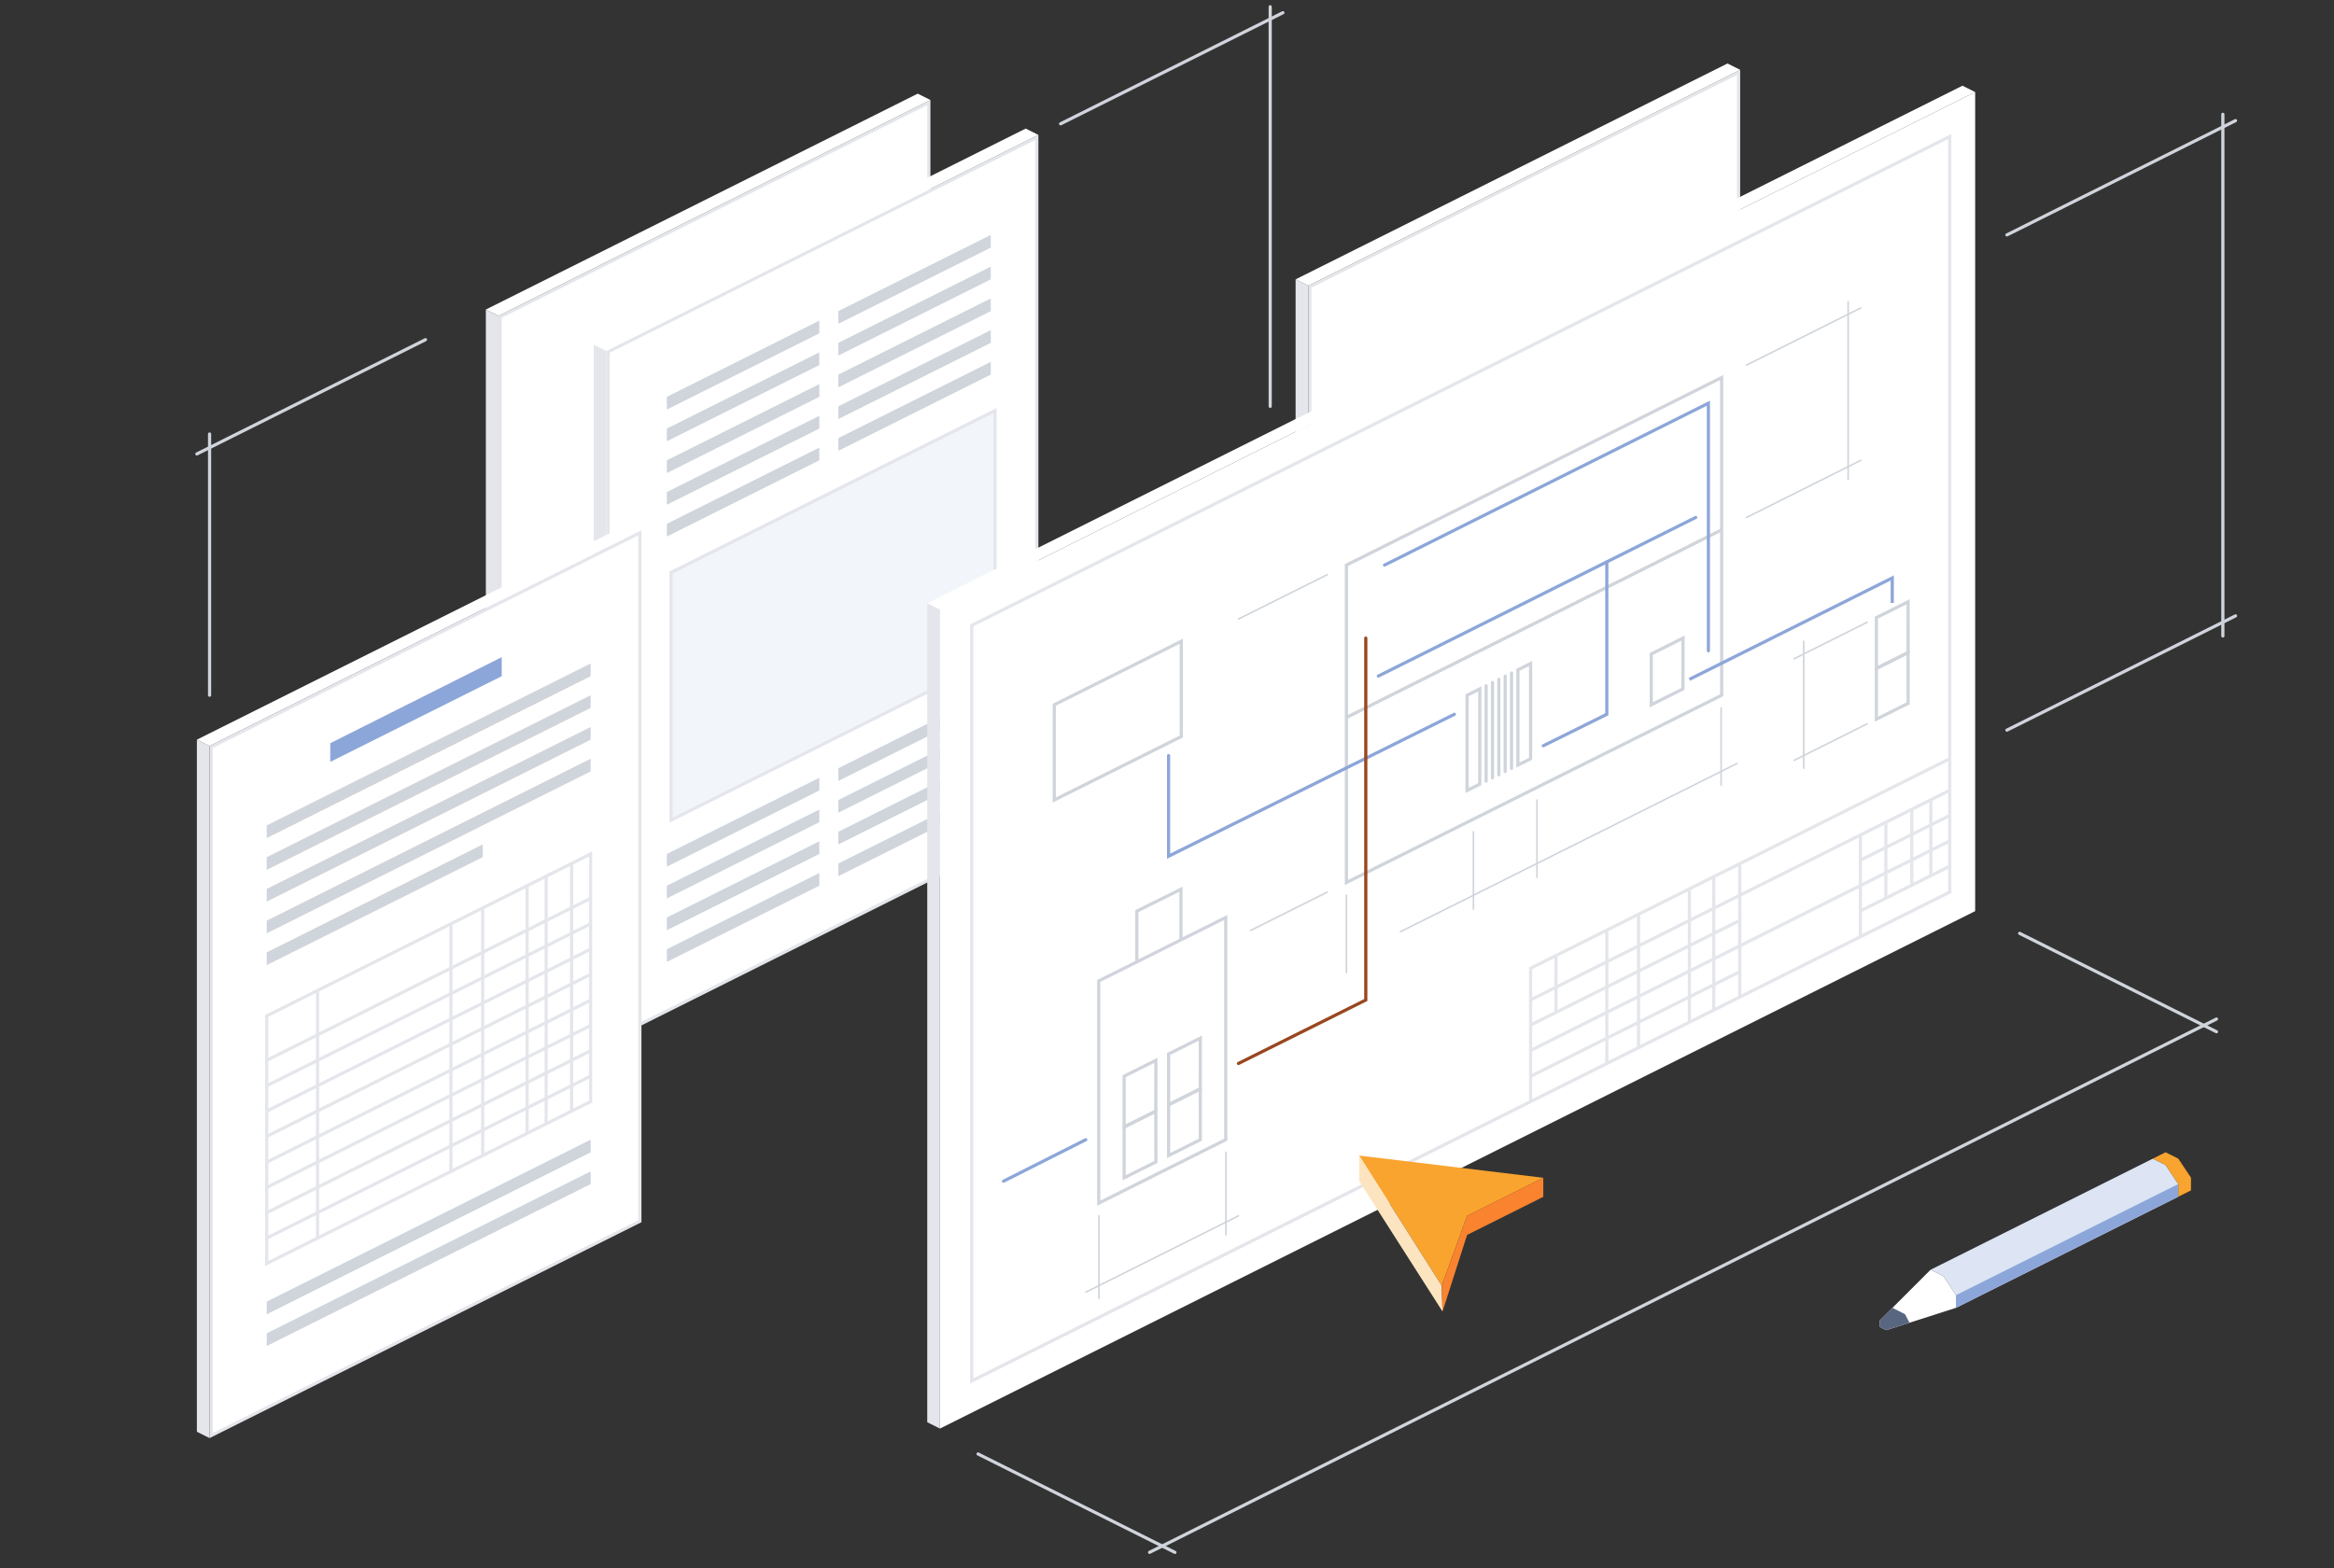 <svg width="735" height="494" viewBox="0 0 735 494" fill="none" xmlns="http://www.w3.org/2000/svg">
<rect x="0" y="0" width="735" height="494" fill="#333333" stroke="none"/>
<g clip-path="url(#clip0_35_6470)">
<path d="M412.5 90.31L547.5 22.81V239.69L412.5 307.19V90.31Z" fill="white"/>
<path d="M547 23.62V239.38L413 306.38V90.62L547 23.62ZM548 22L412 90V308L548 240V22Z" fill="#E4E6EB"/>
<path d="M412 308L408 306V88L412 90V308Z" fill="#E4E6EB"/>
<path d="M548 22L544 20L408 88L412 90L548 22Z" fill="white"/>
<path d="M157.5 99.81L292.5 32.31V249.19L157.5 316.69V99.81Z" fill="white"/>
<path d="M292 33.12V248.88L158 315.88V100.12L292 33.12ZM293 31.5L157 99.5V317.5L293 249.5V31.5Z" fill="#E4E6EB"/>
<path d="M157 317.5L153 315.5V97.5L157 99.5V317.5Z" fill="#E4E6EB"/>
<path d="M293 31.5L289 29.5L153 97.5L157 99.5L293 31.5Z" fill="white"/>
<path d="M191.5 110.81L326.5 43.31V260.19L191.5 327.69V110.81Z" fill="white"/>
<path d="M326 44.12V259.88L192 326.88V111.12L326 44.12ZM327 42.5L191 110.5V328.5L327 260.5V42.5Z" fill="#E4E6EB"/>
<path d="M191 328.5L187 326.5V108.5L191 110.5V328.5Z" fill="#E4E6EB"/>
<path d="M327 42.5L323 40.5L187 108.5L191 110.5L327 42.5Z" fill="white"/>
<path d="M210 125V129L258 105V101L210 125Z" fill="#D0D4DB"/>
<path d="M264 98V102L312 78V74L264 98Z" fill="#D0D4DB"/>
<path d="M210 135V139L258 115V111L210 135Z" fill="#D0D4DB"/>
<path d="M264 108V112L312 88V84L264 108Z" fill="#D0D4DB"/>
<path d="M210 145V149L258 125V121L210 145Z" fill="#D0D4DB"/>
<path d="M264 118V122L312 98V94L264 118Z" fill="#D0D4DB"/>
<path d="M210 155V159L258 135V131L210 155Z" fill="#D0D4DB"/>
<path d="M264 128V132L312 108V104L264 128Z" fill="#D0D4DB"/>
<path d="M210 165V169L258 145V141L210 165Z" fill="#D0D4DB"/>
<path d="M264 138V142L312 118V114L264 138Z" fill="#D0D4DB"/>
<path d="M210 269V273L258 249V245L210 269Z" fill="#D0D4DB"/>
<path d="M264 242V246L312 222V218L264 242Z" fill="#D0D4DB"/>
<path d="M210 279V283L258 259V255L210 279Z" fill="#D0D4DB"/>
<path d="M264 252V256L312 232V228L264 252Z" fill="#D0D4DB"/>
<path d="M210 289V293L258 269V265L210 289Z" fill="#D0D4DB"/>
<path d="M264 262V266L312 242V238L264 262Z" fill="#D0D4DB"/>
<path d="M210 299V303L258 279V275L210 299Z" fill="#D0D4DB"/>
<path d="M264 272V276L312 252V248L264 272Z" fill="#D0D4DB"/>
<path d="M211.34 180.33V258.33L313.34 207.33V129.33L211.34 180.33Z" fill="#F2F5FA"/>
<path d="M210.83 259.14V180.02L211.11 179.88L313.83 128.52V207.64L313.55 207.78L210.83 259.14ZM211.83 180.64V257.52L312.83 207.02V130.14L211.83 180.64Z" fill="#E4E6EB"/>
<path d="M66.5 235.31L201.5 167.81V384.69L66.5 452.19V235.31Z" fill="white"/>
<path d="M201 168.62V384.38L67 451.38V235.62L201 168.62ZM202 167L66 235V453L202 385V167Z" fill="#E4E6EB"/>
<path d="M66 453L62 451V233L66 235V453Z" fill="#E4E6EB"/>
<path d="M202 167L198 165L62 233L66 235L202 167Z" fill="white"/>
<path d="M104 234.11V240L158 213V207L104 234.11Z" fill="#8DA6D9"/>
<path d="M84 260V264L186 213V209L84 260Z" fill="#D0D4DB"/>
<path d="M84 270V274L186 223V219L84 270Z" fill="#D0D4DB"/>
<path d="M84 280V284L186 233V229L84 280Z" fill="#D0D4DB"/>
<path d="M84 290V294L186 243V239L84 290Z" fill="#D0D4DB"/>
<path d="M84 410V414L186 363V359L84 410Z" fill="#D0D4DB"/>
<path d="M84 420V424L186 373V369L84 420Z" fill="#D0D4DB"/>
<path d="M84 320V398L186 347V269L84 320Z" fill="white"/>
<path d="M83.5 398.81V319.69L83.78 319.55L186.5 268.19V347.31L186.22 347.45L83.5 398.81ZM84.5 320.31V397.19L185.5 346.69V269.81L84.5 320.31Z" fill="#E4E6EB"/>
<path d="M84 300V304L152 270V266L84 300Z" fill="#D0D4DB"/>
<path d="M185.796 282.523L83.8 333.532L84.247 334.426L186.243 283.417L185.796 282.523Z" fill="#E4E6EB"/>
<path d="M185.794 290.528L83.798 341.537L84.246 342.431L186.242 291.422L185.794 290.528Z" fill="#E4E6EB"/>
<path d="M185.793 298.523L83.797 349.532L84.244 350.427L186.24 299.418L185.793 298.523Z" fill="#E4E6EB"/>
<path d="M185.798 306.491L83.802 357.5L84.249 358.395L186.245 307.386L185.798 306.491Z" fill="#E4E6EB"/>
<path d="M185.79 314.614L83.794 365.623L84.241 366.517L186.237 315.508L185.79 314.614Z" fill="#E4E6EB"/>
<path d="M185.8 322.573L83.804 373.582L84.251 374.477L186.247 323.467L185.8 322.573Z" fill="#E4E6EB"/>
<path d="M185.796 330.524L83.8 381.533L84.247 382.427L186.243 331.418L185.796 330.524Z" fill="#E4E6EB"/>
<path d="M185.794 338.529L83.798 389.538L84.246 390.432L186.242 339.423L185.794 338.529Z" fill="#E4E6EB"/>
<path d="M100.5 312H99.5V390H100.5V312Z" fill="#E4E6EB"/>
<path d="M142.5 291H141.5V369H142.5V291Z" fill="#E4E6EB"/>
<path d="M152.5 286H151.5V364H152.5V286Z" fill="#E4E6EB"/>
<path d="M166.5 279H165.5V357H166.5V279Z" fill="#E4E6EB"/>
<path d="M172.5 275.67H171.5V353.67H172.5V275.67Z" fill="#E4E6EB"/>
<path d="M180.5 272H179.5V350H180.5V272Z" fill="#E4E6EB"/>
<path d="M622 287L296 450V192L622 29V287Z" fill="white"/>
<path d="M296 450L292 448V190L296 192V450Z" fill="#E4E6EB"/>
<path d="M622 29L618 27L292 190L296 192L622 29Z" fill="white"/>
<path d="M305.5 435.81V196.69L305.78 196.55L614.5 42.19V281.31L614.22 281.45L305.5 435.81ZM306.5 197.31V434.19L613.5 280.69V43.81L306.5 197.31Z" fill="#E4E6EB"/>
<path d="M482.5 347H481.5V304.69L481.78 304.55L613.42 238.73L613.87 239.62L482.5 305.31V347Z" fill="#E4E6EB"/>
<path d="M613.515 248.627L481.79 314.504L482.237 315.399L613.962 249.522L613.515 248.627Z" fill="#E4E6EB"/>
<path d="M547.605 289.52L481.787 322.436L482.234 323.331L548.052 290.415L547.605 289.52Z" fill="#E4E6EB"/>
<path d="M613.67 256.485L585.55 270.548L585.998 271.442L614.117 257.379L613.67 256.485Z" fill="#E4E6EB"/>
<path d="M613.678 272.467L585.558 286.53L586.005 287.424L614.125 273.362L613.678 272.467Z" fill="#E4E6EB"/>
<path d="M613.505 264.574L481.779 330.451L482.227 331.345L613.952 265.468L613.505 264.574Z" fill="#E4E6EB"/>
<path d="M547.933 305.502L481.793 338.579L482.24 339.473L548.38 306.396L547.933 305.502Z" fill="#E4E6EB"/>
<path d="M548.37 272.09H547.37V314.09H548.37V272.09Z" fill="#E4E6EB"/>
<path d="M540.17 276H539.17V318H540.17V276Z" fill="#E4E6EB"/>
<path d="M532.5 280H531.5V322H532.5V280Z" fill="#E4E6EB"/>
<path d="M516.5 288.33H515.5V330.33H516.5V288.33Z" fill="#E4E6EB"/>
<path d="M506.5 292.67H505.5V334.67H506.5V292.67Z" fill="#E4E6EB"/>
<path d="M490.5 300.67H489.5V319H490.5V300.67Z" fill="#E4E6EB"/>
<path d="M586.37 262.93H585.37V295.09H586.37V262.93Z" fill="#E4E6EB"/>
<path d="M594.37 258.93H593.37V283.06H594.37V258.93Z" fill="#E4E6EB"/>
<path d="M608.54 251.88H607.54V276.01H608.54V251.88Z" fill="#E4E6EB"/>
<path d="M602.54 254.88H601.54V279.01H602.54V254.88Z" fill="#E4E6EB"/>
<path d="M423.5 278.81V177.69L423.78 177.55L542.67 118.11V219.31L542.39 219.45L423.5 278.81ZM424.5 178.31V277.19L541.67 218.69V119.73L424.5 178.31Z" fill="#D0D4DB"/>
<path d="M541.916 166.474L423.785 225.552L424.232 226.446L542.363 167.368L541.916 166.474Z" fill="#D0D4DB"/>
<path d="M345.5 379.81V308.69L345.78 308.55L386.5 288.19V359.31L386.22 359.45L345.5 379.81ZM346.5 309.31V378.19L385.5 358.69V289.81L346.5 309.31Z" fill="#D0D4DB"/>
<path d="M331.5 252.81V221.69L331.78 221.55L372.5 201.19V232.31L372.22 232.45L331.5 252.81ZM332.5 222.31V251.19L371.5 231.69V202.81L332.5 222.31Z" fill="#D0D4DB"/>
<path d="M358.5 303H357.5V286.69L372.39 279.31V296H371.39V280.92L358.5 287.31V303Z" fill="#D0D4DB"/>
<path d="M353.5 371.81V354.69L364.48 349.2L364.5 366.31L353.5 371.81ZM354.5 355.31V370.19L363.5 365.69L363.48 350.81L354.5 355.3V355.31Z" fill="#D0D4DB"/>
<path d="M353.5 355.81V338.69L364.5 333.19L364.48 350.32L353.5 355.81ZM354.5 339.31V354.19L363.48 349.7L363.5 334.81L354.5 339.31Z" fill="#D0D4DB"/>
<path d="M367.5 364.81V347.69L378.48 342.2L378.5 359.31L367.5 364.81ZM368.5 348.31V363.19L377.5 358.69L377.48 343.81L368.5 348.3V348.31Z" fill="#D0D4DB"/>
<path d="M367.5 348.81V331.69L378.5 326.19L378.48 343.32L367.5 348.81ZM368.5 332.31V347.19L377.48 342.7L377.5 327.81L368.5 332.31Z" fill="#D0D4DB"/>
<path d="M590.39 227.36V210.24L601.37 204.75L601.39 221.86L590.39 227.36ZM591.39 210.86V225.74L600.39 221.24L600.37 206.36L591.39 210.85V210.86Z" fill="#D0D4DB"/>
<path d="M590.39 211.36V194.24L601.39 188.74L601.37 205.87L590.39 211.36ZM591.39 194.86V209.74L600.37 205.25L600.39 190.36L591.39 194.86Z" fill="#D0D4DB"/>
<path d="M519.5 222.81V205.69L530.5 200.19L530.48 217.32L519.5 222.81ZM520.5 206.31V221.19L529.48 216.7L529.5 201.81L520.5 206.31Z" fill="#D0D4DB"/>
<path d="M461.5 249.81V218.69L466.5 216.19V247.31L461.5 249.81ZM462.5 219.31V248.19L465.5 246.69V217.81L462.5 219.31Z" fill="#D0D4DB"/>
<path d="M477.5 241.81V210.69L482.5 208.19V239.31L477.5 241.81ZM478.5 211.31V240.19L481.5 238.69V209.81L478.5 211.31Z" fill="#D0D4DB"/>
<path d="M532.22 214.45L531.78 213.55L596.39 181.25V189.94H595.39V182.86L532.22 214.45Z" fill="#8DA6D9"/>
<path d="M468 246.56C467.72 246.56 467.5 246.34 467.5 246.06V216C467.5 215.72 467.72 215.5 468 215.5C468.28 215.5 468.5 215.72 468.5 216V246.06C468.5 246.34 468.28 246.56 468 246.56Z" fill="#D0D4DB"/>
<path d="M470 245.53C469.72 245.53 469.5 245.31 469.5 245.03V214.98C469.5 214.7 469.72 214.48 470 214.48C470.28 214.48 470.5 214.7 470.5 214.98V245.03C470.5 245.31 470.28 245.53 470 245.53Z" fill="#D0D4DB"/>
<path d="M472 244.56C471.72 244.56 471.5 244.34 471.5 244.06V214C471.5 213.72 471.72 213.5 472 213.5C472.28 213.5 472.5 213.72 472.5 214V244.06C472.5 244.34 472.28 244.56 472 244.56Z" fill="#D0D4DB"/>
<path d="M474 243.53C473.72 243.53 473.5 243.31 473.5 243.03V212.98C473.5 212.7 473.72 212.48 474 212.48C474.28 212.48 474.5 212.7 474.5 212.98V243.03C474.5 243.31 474.28 243.53 474 243.53Z" fill="#D0D4DB"/>
<path d="M476 242.56C475.72 242.56 475.5 242.34 475.5 242.06V212C475.5 211.72 475.72 211.5 476 211.5C476.28 211.5 476.5 211.72 476.5 212V242.06C476.5 242.34 476.28 242.56 476 242.56Z" fill="#D0D4DB"/>
<path d="M367.5 270.51V238C367.5 237.72 367.72 237.5 368 237.5C368.28 237.5 368.5 237.72 368.5 238V268.89L457.78 224.55C458.03 224.43 458.33 224.53 458.45 224.78C458.57 225.03 458.47 225.33 458.22 225.45L367.5 270.51Z" fill="#8DA6D9"/>
<path d="M486 235.42C485.82 235.42 485.64 235.32 485.55 235.14C485.43 234.89 485.53 234.59 485.78 234.47L505.5 224.69V177C505.5 176.72 505.72 176.5 506 176.5C506.28 176.5 506.5 176.72 506.5 177V225.31L486.22 235.36C486.15 235.4 486.07 235.41 486 235.41V235.42Z" fill="#8DA6D9"/>
<path d="M434.06 213.47C433.88 213.47 433.7 213.37 433.61 213.19C433.49 212.94 433.59 212.64 433.83 212.52L533.77 162.55C534.02 162.43 534.32 162.53 534.44 162.77C534.56 163.02 534.46 163.32 534.22 163.44L434.28 213.41C434.21 213.45 434.13 213.46 434.06 213.46V213.47Z" fill="#8DA6D9"/>
<path d="M538 205.5C537.72 205.5 537.5 205.28 537.5 205V127.81L436.22 178.45C435.97 178.57 435.67 178.47 435.55 178.23C435.43 177.98 435.53 177.68 435.77 177.56L538.49 126.2V205.01C538.49 205.29 538.27 205.51 537.99 205.51L538 205.5Z" fill="#8DA6D9"/>
<path d="M390 335.5C389.82 335.5 389.64 335.4 389.55 335.22C389.43 334.97 389.53 334.67 389.77 334.55L429.6 314.69V201C429.6 200.72 429.82 200.5 430.1 200.5C430.38 200.5 430.6 200.72 430.6 201V315.31L430.32 315.45L390.21 335.45C390.14 335.49 390.06 335.5 389.99 335.5H390Z" fill="#99471F"/>
<path d="M316 372.58C315.82 372.58 315.64 372.48 315.55 372.31C315.43 372.06 315.52 371.76 315.77 371.64L341.69 358.56C341.94 358.44 342.24 358.53 342.36 358.78C342.48 359.03 342.39 359.33 342.14 359.45L316.22 372.53C316.15 372.57 316.07 372.58 315.99 372.58H316Z" fill="#8DA6D9"/>
<path d="M550 115.25C549.91 115.25 549.82 115.2 549.78 115.11C549.72 114.99 549.77 114.84 549.89 114.78L585.89 96.78C586.01 96.72 586.16 96.77 586.22 96.89C586.28 97.01 586.23 97.16 586.11 97.22L550.11 115.22C550.11 115.22 550.04 115.25 550 115.25Z" fill="#D0D4DB"/>
<path d="M390 195.25C389.91 195.25 389.82 195.2 389.78 195.11C389.72 194.99 389.77 194.84 389.89 194.78L417.89 180.78C418.01 180.72 418.16 180.77 418.22 180.89C418.28 181.01 418.23 181.16 418.11 181.22L390.11 195.22C390.11 195.22 390.04 195.25 390 195.25Z" fill="#D0D4DB"/>
<path d="M393.82 293.34C393.73 293.34 393.64 293.29 393.6 293.2C393.54 293.08 393.59 292.93 393.71 292.87L417.89 280.78C418.01 280.72 418.16 280.77 418.22 280.89C418.28 281.01 418.23 281.16 418.11 281.22L393.93 293.31C393.93 293.31 393.86 293.34 393.82 293.34Z" fill="#D0D4DB"/>
<path d="M550 163.25C549.91 163.25 549.82 163.2 549.78 163.11C549.72 162.99 549.77 162.84 549.89 162.78L585.89 144.78C586.01 144.72 586.16 144.77 586.22 144.89C586.28 145.01 586.23 145.16 586.11 145.22L550.11 163.22C550.11 163.22 550.04 163.25 550 163.25Z" fill="#D0D4DB"/>
<path d="M565 239.75C564.91 239.75 564.82 239.7 564.78 239.61C564.72 239.49 564.77 239.34 564.89 239.28L587.89 227.78C588.01 227.72 588.16 227.77 588.22 227.89C588.28 228.01 588.23 228.16 588.11 228.22L565.11 239.72C565.11 239.72 565.04 239.75 565 239.75Z" fill="#D0D4DB"/>
<path d="M441 293.75C440.91 293.75 440.82 293.7 440.78 293.61C440.72 293.49 440.77 293.34 440.89 293.28L546.89 240.28C547.01 240.22 547.16 240.27 547.22 240.39C547.28 240.51 547.23 240.66 547.11 240.72L441.11 293.72C441.11 293.72 441.04 293.75 441 293.75Z" fill="#D0D4DB"/>
<path d="M341.98 407.26C341.89 407.26 341.8 407.21 341.76 407.12C341.7 407 341.75 406.85 341.87 406.79L389.89 382.78C390.01 382.72 390.16 382.77 390.22 382.89C390.28 383.01 390.23 383.16 390.11 383.22L342.09 407.23C342.09 407.23 342.02 407.26 341.98 407.26Z" fill="#D0D4DB"/>
<path d="M565 207.75C564.91 207.75 564.82 207.7 564.78 207.61C564.72 207.49 564.77 207.34 564.89 207.28L587.89 195.78C588.01 195.72 588.16 195.77 588.22 195.89C588.28 196.01 588.23 196.16 588.11 196.22L565.11 207.72C565.11 207.72 565.04 207.75 565 207.75Z" fill="#D0D4DB"/>
<path d="M582 151.25C581.86 151.25 581.75 151.14 581.75 151V95C581.75 94.86 581.86 94.75 582 94.75C582.14 94.75 582.25 94.86 582.25 95V151C582.25 151.14 582.14 151.25 582 151.25Z" fill="#D0D4DB"/>
<path d="M568 242.25C567.86 242.25 567.75 242.14 567.75 242V202C567.75 201.86 567.86 201.75 568 201.75C568.14 201.75 568.25 201.86 568.25 202V242C568.25 242.14 568.14 242.25 568 242.25Z" fill="#D0D4DB"/>
<path d="M542 247.6C541.86 247.6 541.75 247.49 541.75 247.35V223C541.75 222.86 541.86 222.75 542 222.75C542.14 222.75 542.25 222.86 542.25 223V247.35C542.25 247.49 542.14 247.6 542 247.6Z" fill="#D0D4DB"/>
<path d="M484 276.6C483.86 276.6 483.75 276.49 483.75 276.35V252C483.75 251.86 483.86 251.75 484 251.75C484.14 251.75 484.25 251.86 484.25 252V276.35C484.25 276.49 484.14 276.6 484 276.6Z" fill="#D0D4DB"/>
<path d="M464 286.6C463.86 286.6 463.75 286.49 463.75 286.35V262C463.75 261.86 463.86 261.75 464 261.75C464.14 261.75 464.25 261.86 464.25 262V286.35C464.25 286.49 464.14 286.6 464 286.6Z" fill="#D0D4DB"/>
<path d="M424 306.6C423.86 306.6 423.75 306.49 423.75 306.35V282C423.75 281.86 423.86 281.75 424 281.75C424.14 281.75 424.25 281.86 424.25 282V306.35C424.25 306.49 424.14 306.6 424 306.6Z" fill="#D0D4DB"/>
<path d="M346.06 409.22C345.92 409.22 345.81 409.11 345.81 408.97V382.97C345.81 382.83 345.92 382.72 346.06 382.72C346.2 382.72 346.31 382.83 346.31 382.97V408.97C346.31 409.11 346.2 409.22 346.06 409.22Z" fill="#D0D4DB"/>
<path d="M386.06 389.22C385.92 389.22 385.81 389.11 385.81 388.97V362.97C385.81 362.83 385.92 362.72 386.06 362.72C386.2 362.72 386.31 362.83 386.31 362.97V388.97C386.31 389.11 386.2 389.22 386.06 389.22Z" fill="#D0D4DB"/>
<path d="M428 364L486 371L462 383L454 405L428 364Z" fill="#F9A42F"/>
<path d="M428 364V372L454.27 413.13L454 405L428 364Z" fill="#FDE4C0"/>
<path d="M454.27 413.13L462 389L486 377V371L462 383L454 405L454.27 413.13Z" fill="#FA832F"/>
<path d="M607.96 399.97L677.96 364.97L681.96 366.97L685.96 372.97V376.97L615.96 411.97V407.97L611.96 401.97L607.96 399.97Z" fill="#DDE4F3"/>
<path d="M607.96 399.97L591.96 415.97L592 418L594 419L615.96 411.97V407.97L611.96 401.97L607.96 399.97Z" fill="white"/>
<path d="M592 418L591.96 415.97L595.96 411.97L599.92 413.97L601.31 416.65L594 419L592 418Z" fill="#596680"/>
<path d="M677.96 364.97L681.96 362.97L685.96 364.97L689.96 370.97V374.97L685.96 376.97V372.97L681.96 366.97L677.96 364.97Z" fill="#F9A42F"/>
<path d="M615.96 411.97V407.97L685.96 372.97V376.97L615.96 411.97Z" fill="#8DA6D9"/>
<path d="M632 74.5C631.82 74.5 631.64 74.4 631.55 74.22C631.43 73.97 631.53 73.67 631.77 73.55L703.77 37.55C704.02 37.43 704.32 37.53 704.44 37.77C704.56 38.02 704.46 38.32 704.22 38.44L632.22 74.44C632.15 74.48 632.07 74.49 632 74.49V74.5Z" fill="#D0D4DB"/>
<path d="M62 143.5C61.82 143.5 61.64 143.4 61.55 143.22C61.43 142.97 61.53 142.67 61.77 142.55L133.77 106.55C134.02 106.43 134.32 106.53 134.44 106.77C134.56 107.02 134.46 107.32 134.22 107.44L62.22 143.44C62.15 143.48 62.07 143.49 62 143.49V143.5Z" fill="#D0D4DB"/>
<path d="M334 39.5C333.82 39.5 333.64 39.4 333.55 39.22C333.43 38.97 333.53 38.67 333.77 38.55L403.78 3.55C404.03 3.43 404.33 3.53 404.45 3.77C404.57 4.02 404.47 4.32 404.23 4.44L334.23 39.44C334.16 39.48 334.08 39.49 334.01 39.49L334 39.5Z" fill="#D0D4DB"/>
<path d="M632 230.5C631.82 230.5 631.64 230.4 631.55 230.22C631.43 229.97 631.53 229.67 631.77 229.55L703.77 193.55C704.02 193.43 704.32 193.53 704.44 193.77C704.56 194.02 704.46 194.32 704.22 194.44L632.22 230.44C632.15 230.48 632.07 230.49 632 230.49V230.5Z" fill="#D0D4DB"/>
<path d="M362 489.5C361.82 489.5 361.64 489.4 361.55 489.22C361.43 488.97 361.53 488.67 361.77 488.55L697.77 320.55C698.02 320.43 698.32 320.53 698.44 320.77C698.56 321.02 698.46 321.32 698.22 321.44L362.22 489.44C362.15 489.48 362.07 489.49 362 489.49V489.5Z" fill="#D0D4DB"/>
<path d="M700 200.83C699.72 200.83 699.5 200.61 699.5 200.33V36C699.5 35.72 699.72 35.5 700 35.5C700.28 35.5 700.5 35.72 700.5 36V200.33C700.5 200.61 700.28 200.83 700 200.83Z" fill="#D0D4DB"/>
<path d="M66 219.5C65.72 219.5 65.5 219.28 65.5 219V136.71C65.5 136.43 65.72 136.21 66 136.21C66.28 136.21 66.5 136.43 66.5 136.71V219C66.5 219.28 66.28 219.5 66 219.5Z" fill="#D0D4DB"/>
<path d="M400 128.5C399.72 128.5 399.5 128.28 399.5 128V2.13C399.5 1.85 399.72 1.63 400 1.63C400.28 1.63 400.5 1.85 400.5 2.13V128C400.5 128.28 400.28 128.5 400 128.5Z" fill="#D0D4DB"/>
<path d="M308 458L370 489" stroke="#D0D4DB" stroke-miterlimit="10" stroke-linecap="round"/>
<path d="M698 325.5C697.92 325.5 697.85 325.48 697.78 325.45L635.78 294.45C635.53 294.33 635.43 294.03 635.56 293.78C635.68 293.53 635.98 293.43 636.23 293.56L698.23 324.56C698.48 324.68 698.58 324.98 698.45 325.23C698.36 325.4 698.19 325.51 698 325.51V325.5Z" fill="#D0D4DB"/>
</g>
<defs>
<clipPath id="clip0_35_6470">
<rect width="735" height="494" fill="white"/>
</clipPath>
</defs>
</svg>

